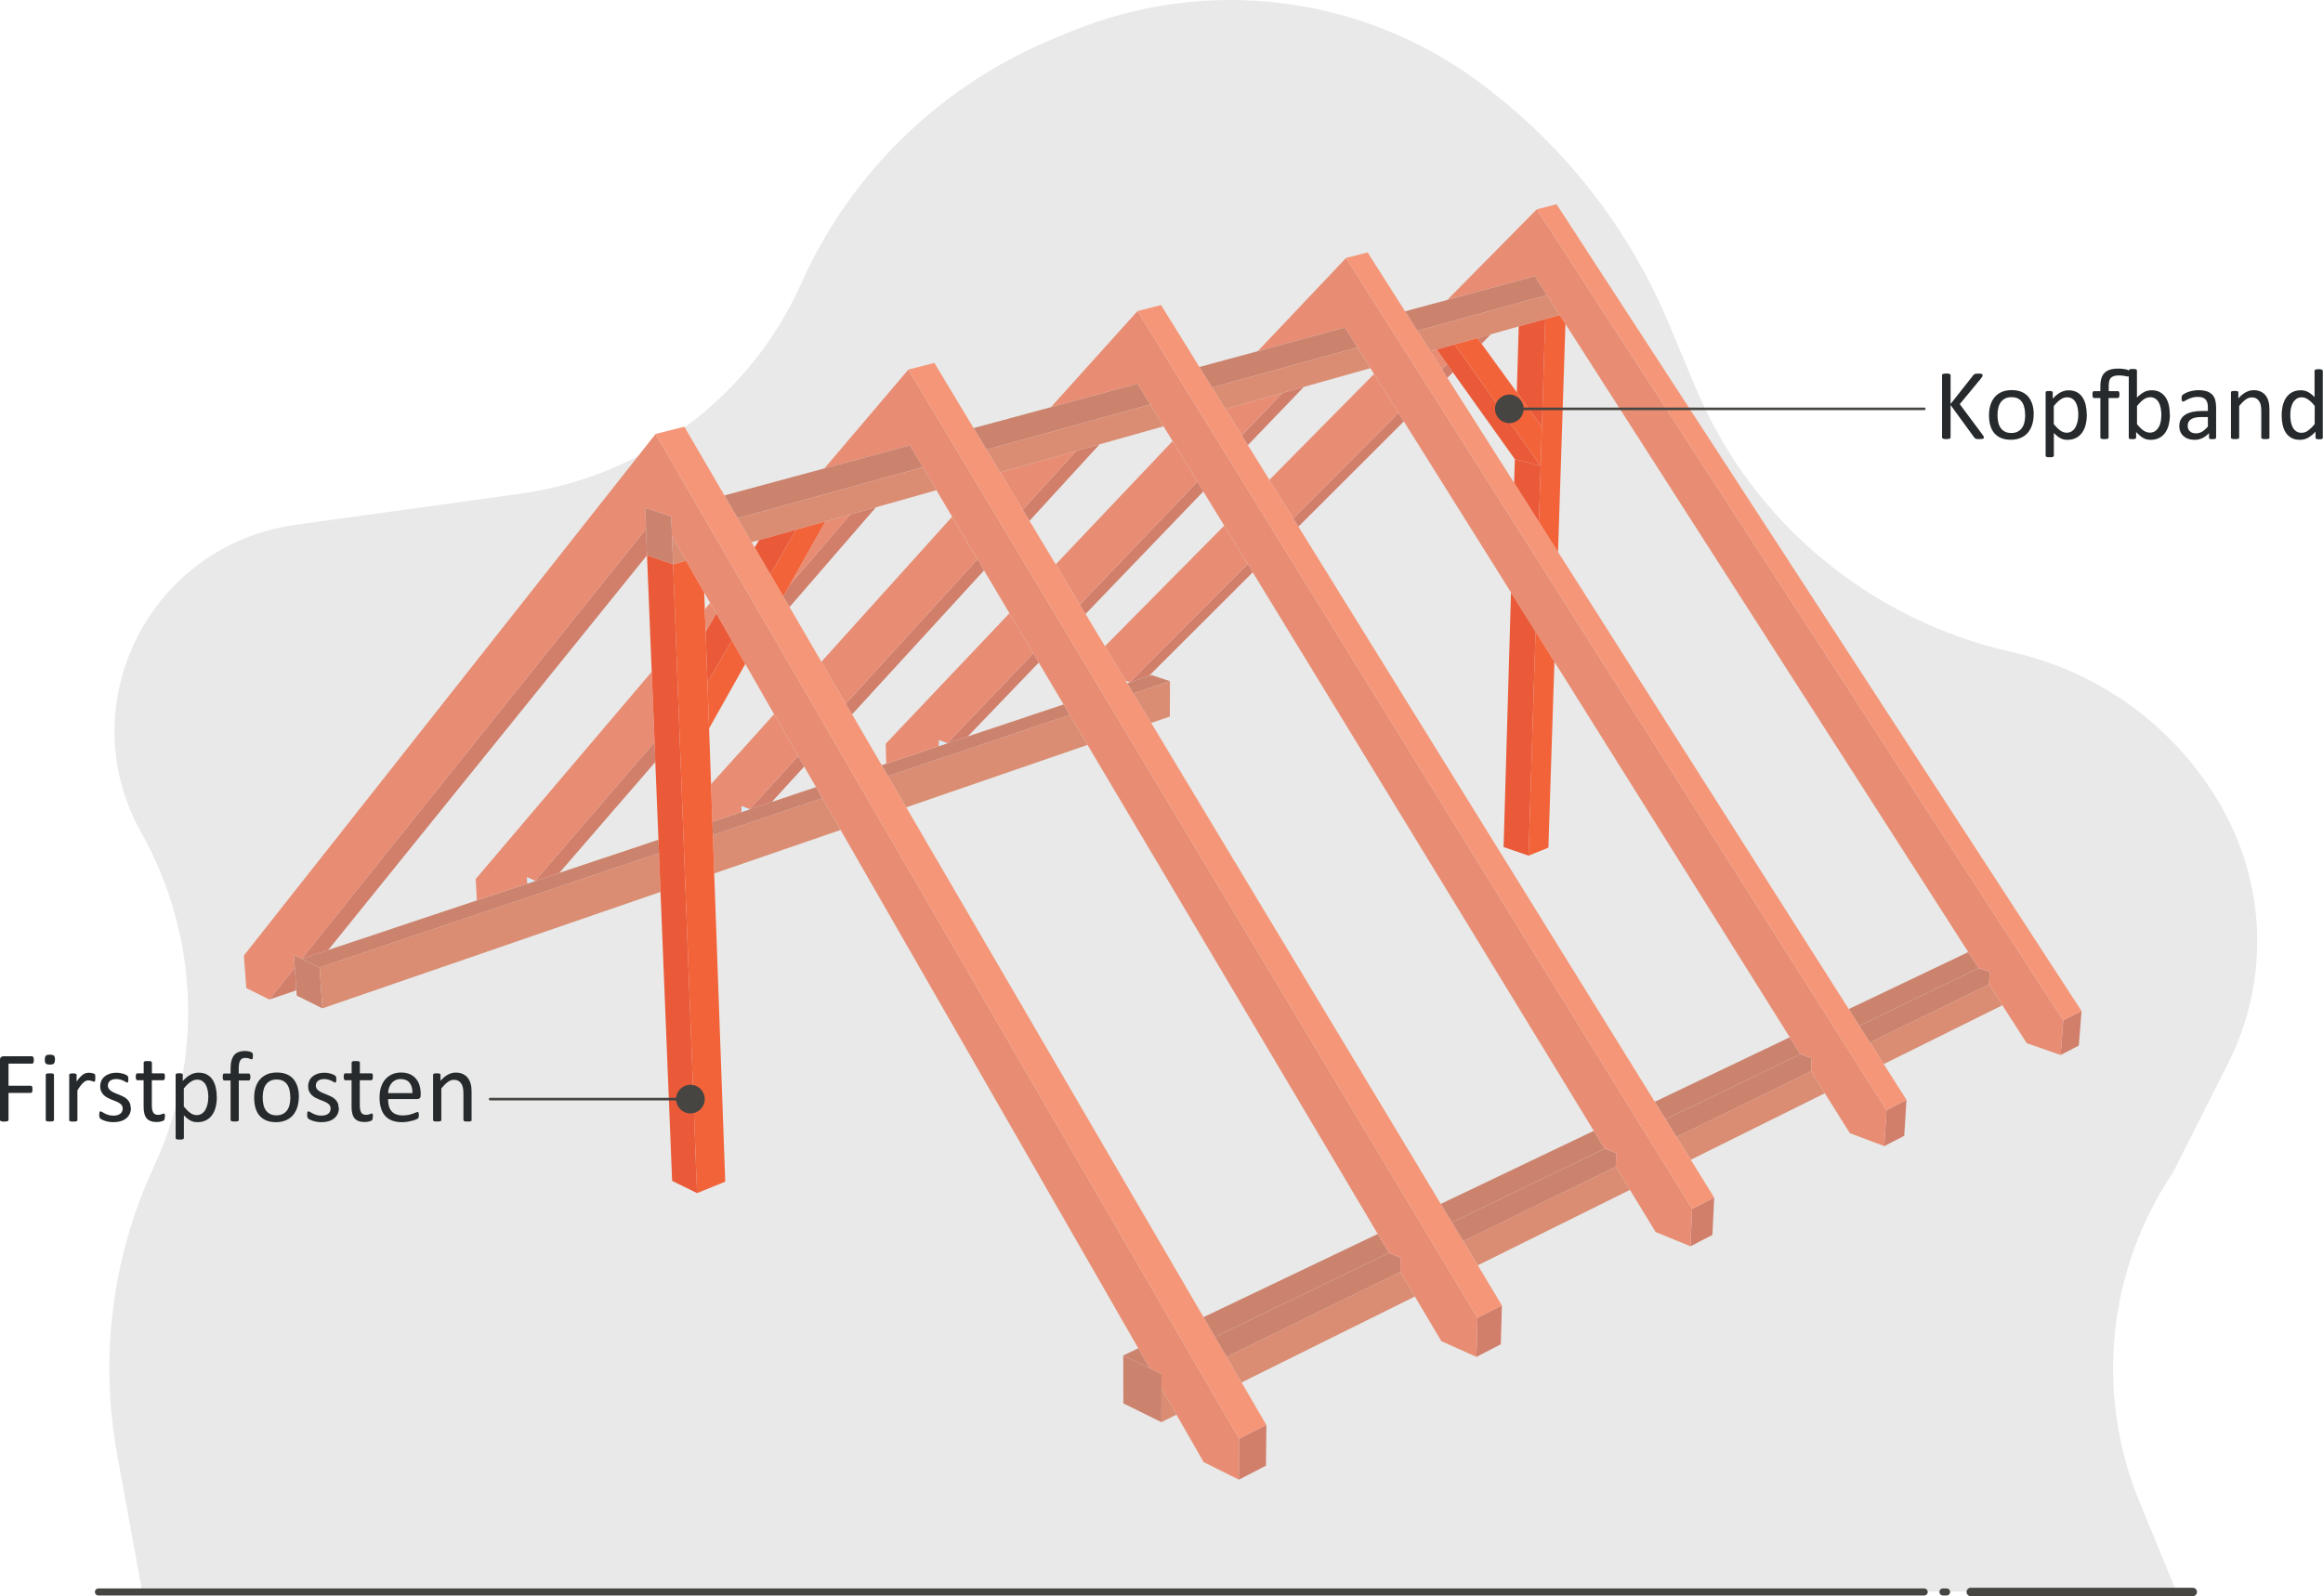 <?xml version="1.0" encoding="UTF-8"?><svg xmlns="http://www.w3.org/2000/svg" viewBox="0 0 316.24 217.34"><defs><style>.d{fill:#e88d74;}.e{fill:#da8d73;}.f{fill:#f69678;}.g{stroke-width:.35px;}.g,.h,.i{fill:none;stroke:#464542;stroke-linecap:round;stroke-linejoin:round;}.j{fill:#464542;}.k{fill:#f36339;}.l{fill:#262a2c;}.m{fill:#cc836e;}.h{stroke-width:.96px;}.n{fill:#d17e6b;}.o{fill:#d8eaf6;}.p{fill:#e8e9e8;}.q{fill:#ea5a39;}.i{stroke-width:1.15px;}</style></defs><g id="a"/><g id="b"/><g id="c"><g><path class="p" d="M19.36,216.77l-3.42-18.77c-2.42-13.26-.66-26.94,5.02-39.17h0c6.77-14.57,6.12-31.46-1.74-45.48h0c-9.78-17.42,1.14-39.15,21.06-41.9l30.49-4.22c16.86-2.33,31.32-13.1,38.25-28.51l.15-.34c6.79-15.08,19.18-26.98,34.58-33.25l2.29-.94c18.25-7.42,39.07-4.87,54.95,6.72h0c11.6,8.47,20.65,19.91,26.17,33.1l3.69,8.81c7.61,18.21,23.68,31.63,43.08,35.98h0c12.39,2.79,22.94,10.76,28.93,21.86h0c5.73,10.63,5.91,23.35,.46,34.13l-7.51,14.88h0c-8.92,13.27-10.63,30.07-4.55,44.84l5.03,12.22H19.36v.02Z"/><g><line class="h" x1="261.95" y1="216.77" x2="13.4" y2="216.77"/><line class="h" x1="265" y1="216.77" x2="264.5" y2="216.77"/><line class="i" x1="298.51" y1="216.77" x2="268.29" y2="216.77"/></g></g><g><polygon class="n" points="283.37 137.67 283 142.37 280.52 143.65 280.88 138.93 283.37 137.67"/><g><polygon class="d" points="33.2 130.11 89.25 59.09 168.7 195.92 168.66 201.48 163.86 199.09 160.16 192.63 158.12 189.08 158.12 187.09 156.53 186.32 154.96 183.59 114.43 113.01 111.95 108.69 111.09 107.18 109.48 104.38 108.66 102.95 105.38 97.25 101.46 90.41 99.63 87.22 97.51 83.53 96.68 82.09 95.87 80.68 93.38 76.35 91.48 73.04 91.38 70.34 87.83 69.15 87.94 72.05 41.09 130.56 40.01 130.04 40.13 131.76 36.66 136.1 33.53 134.54 33.2 130.11"/><polygon class="f" points="89.25 59.09 93.16 58.1 98.62 67.46 100.43 70.57 102.33 73.83 102.74 74.54 104.87 78.19 106.63 81.2 107.48 82.66 111.82 90.11 115.15 95.82 116 97.27 120.03 104.19 120.89 105.67 123.37 109.93 163.84 179.35 165.4 182.04 166.98 184.75 169.02 188.24 172.4 194.04 168.7 195.92 89.25 59.09"/><polygon class="n" points="40.34 134.74 40.22 134.89 36.66 136.1 40.13 131.76 40.34 134.74"/><polygon class="n" points="172.4 194.04 172.34 199.57 168.66 201.48 168.7 195.92 172.4 194.04"/><polygon class="m" points="156.53 186.32 158.12 187.09 158.12 189.08 158.11 193.65 152.93 191.09 152.91 184.57 156.53 186.32"/><polygon class="e" points="158.11 193.65 158.12 189.08 160.16 192.63 158.11 193.65"/><polygon class="m" points="156.53 186.32 152.91 184.57 154.96 183.59 156.53 186.32"/><polygon class="m" points="40.13 131.76 40.01 130.04 41.09 130.56 43.51 131.73 43.89 137.3 40.4 135.57 40.34 134.74 40.13 131.76"/><polygon class="e" points="43.89 137.3 43.51 131.73 89.71 116.17 89.92 121.45 43.89 137.3"/><polygon class="m" points="43.51 131.73 41.09 130.56 44.68 129.36 64.92 122.6 71.81 120.3 72.86 119.95 76.15 118.85 89.64 114.34 89.71 116.17 43.51 131.73"/><polygon class="n" points="41.09 130.56 87.94 72.05 88.08 75.61 44.68 129.36 41.09 130.56"/><polygon class="e" points="192.61 176.54 169.02 188.24 166.98 184.75 190.63 173.19 192.61 176.54"/><polygon class="e" points="221.89 162.02 201.18 172.29 199.2 169.01 219.96 158.86 221.89 162.02"/><polygon class="e" points="248.42 148.86 230.17 157.92 228.24 154.81 246.55 145.87 248.42 148.86"/><polygon class="e" points="272.59 136.88 256.44 144.89 254.57 141.95 270.77 134.03 272.59 136.88"/><polygon class="m" points="190.63 173.19 166.98 184.75 165.4 182.04 189.09 170.6 190.67 171.28 190.63 173.19"/><polygon class="m" points="189.09 170.6 165.4 182.04 163.84 179.35 187.56 168.02 189.09 170.6"/><polygon class="e" points="114.43 113.01 97.23 118.93 97.05 113.7 111.95 108.69 114.43 113.01"/><polygon class="m" points="111.95 108.69 97.05 113.7 96.98 111.89 100.96 110.56 102.05 110.2 105.08 109.19 111.09 107.18 111.95 108.69"/><polygon class="e" points="148.05 101.43 123.37 109.93 120.89 105.67 145.63 97.34 148.05 101.43"/><polygon class="m" points="145.63 97.34 120.89 105.67 120.03 104.19 120.64 103.99 127.84 101.58 128.95 101.21 131.75 100.28 144.79 95.92 145.63 97.34"/><polygon class="n" points="204.46 177.75 204.31 183.05 200.99 184.76 201.14 179.44 204.46 177.75"/><polygon class="d" points="201.14 179.44 200.99 184.76 196.22 182.62 192.61 176.54 190.63 173.19 190.67 171.28 189.09 170.6 187.56 168.02 148.05 101.43 145.63 97.34 144.79 95.92 141.41 90.22 140.66 88.97 137.42 83.5 133.96 77.67 133.07 76.16 129.62 70.36 127.48 66.75 125.63 63.62 123.86 60.64 112.23 63.78 123.66 50.32 201.14 179.44"/><polygon class="d" points="64.92 122.6 64.76 119.69 88.72 91.47 89.11 101.06 72.86 119.95 71.76 119.47 71.81 120.3 64.92 122.6"/><polygon class="n" points="72.86 119.95 89.11 101.06 89.21 103.76 76.15 118.85 72.86 119.95"/><polygon class="f" points="201.14 179.44 123.66 50.32 127.2 49.42 132.54 58.29 134.31 61.23 136.16 64.31 139.23 69.4 140.15 70.92 143.72 76.85 147.01 82.33 147.78 83.6 150.42 87.99 153.27 92.71 153.45 93.02 154.3 94.43 156.72 98.44 196.14 163.93 197.66 166.45 199.2 169.01 201.18 172.29 204.46 177.75 201.14 179.44"/><polygon class="o" points="71.81 120.3 71.76 119.47 72.86 119.95 71.81 120.3"/><polygon class="m" points="123.86 60.64 125.63 63.62 100.43 70.57 98.62 67.46 112.23 63.78 123.86 60.64"/><polygon class="m" points="219.96 158.86 199.2 169.01 197.66 166.45 218.46 156.41 220.03 157.03 219.96 158.86"/><polygon class="m" points="218.46 156.41 197.66 166.45 196.14 163.93 216.97 153.98 218.46 156.41"/><polygon class="m" points="156.77 91.92 159.27 92.75 154.3 94.43 153.45 93.02 153.82 92.9 156.42 92.03 156.77 91.92"/><polygon class="e" points="159.27 92.75 159.26 97.57 156.72 98.44 154.3 94.43 159.27 92.75"/><polygon class="n" points="233.36 163.07 233.12 168.15 230.13 169.7 230.36 164.6 233.36 163.07"/><polygon class="d" points="219.96 158.86 220.03 157.03 218.46 156.41 216.97 153.98 170.54 77.93 169.86 76.81 166.66 71.57 163.81 66.92 163.01 65.6 159.63 60.06 158.4 58.05 156.59 55.08 154.86 52.25 143.07 55.44 154.85 42.36 230.36 164.6 230.13 169.7 225.39 167.76 221.89 162.02 219.96 158.86"/><polygon class="f" points="233.36 163.07 230.36 164.6 154.85 42.36 158.06 41.54 163.28 49.97 165.01 52.76 166.82 55.68 169.06 59.29 169.88 60.61 172.81 65.34 176.06 70.59 176.76 71.71 225.27 150.02 226.75 152.4 228.24 154.81 230.17 157.92 233.36 163.07"/><polygon class="m" points="154.86 52.25 156.59 55.08 134.31 61.23 132.54 58.29 143.07 55.44 154.86 52.25"/><polygon class="n" points="109.48 104.38 105.08 109.19 102.05 110.2 108.66 102.95 109.48 104.38"/><polygon class="d" points="108.66 102.95 102.05 110.2 100.94 109.76 100.96 110.56 96.98 111.89 96.8 106.77 105.38 97.25 108.66 102.95"/><polygon class="o" points="100.96 110.56 100.94 109.76 102.05 110.2 100.96 110.56"/><polygon class="m" points="246.55 145.87 228.24 154.81 226.75 152.4 245.09 143.54 246.64 144.11 246.55 145.87"/><polygon class="m" points="245.09 143.54 226.75 152.4 225.27 150.02 243.65 141.24 245.09 143.54"/><polygon class="n" points="259.54 149.77 259.23 154.66 256.51 156.06 256.82 151.16 259.54 149.77"/><polygon class="d" points="171.22 47.82 183.25 35.12 256.82 151.16 256.51 156.06 251.83 154.3 248.42 148.86 246.55 145.87 246.64 144.11 245.09 143.54 243.65 141.24 211.61 90.11 209.04 86 205.7 80.67 191.11 57.38 190.38 56.23 187.06 50.92 186.56 50.13 184.79 47.31 183.1 44.6 171.22 47.82"/><polygon class="f" points="183.25 35.12 186.18 34.37 191.28 42.39 192.97 45.05 194.74 47.83 196.3 50.29 197.04 51.45 206.13 65.75 209.5 71.06 212.1 75.15 251.68 137.4 253.12 139.67 254.57 141.95 256.44 144.89 259.54 149.77 256.82 151.16 183.25 35.12"/><polygon class="m" points="183.1 44.6 184.79 47.31 165.01 52.76 163.28 49.97 171.22 47.82 183.1 44.6"/><polygon class="n" points="141.41 90.22 131.75 100.28 128.95 101.21 140.66 88.97 141.41 90.22"/><polygon class="d" points="140.66 88.97 128.95 101.21 127.83 100.8 127.84 101.58 120.64 103.99 120.58 101.27 137.42 83.5 140.66 88.97"/><polygon class="n" points="133.96 77.67 116 97.27 115.15 95.82 133.07 76.16 133.96 77.67"/><polygon class="d" points="133.07 76.16 115.15 95.82 111.82 90.11 129.62 70.36 133.07 76.16"/><polygon class="n" points="119.25 69.07 107.48 82.66 106.63 81.2 107.49 79.68 115.76 70.05 119.25 69.07"/><polygon class="d" points="115.76 70.05 107.49 79.68 112.36 71.01 115.76 70.05"/><polygon class="o" points="127.84 101.58 127.83 100.8 128.95 101.21 127.84 101.58"/><polygon class="o" points="153.82 92.9 153.45 93.02 153.27 92.71 153.82 92.9"/><polygon class="m" points="270.77 134.03 254.57 141.95 253.12 139.67 269.35 131.82 270.88 132.34 270.77 134.03"/><polygon class="m" points="269.35 131.82 253.12 139.67 251.68 137.4 267.95 129.64 269.35 131.82"/><polygon class="n" points="170.54 77.93 156.42 92.03 153.82 92.9 169.86 76.81 170.54 77.93"/><polygon class="n" points="191.11 57.38 176.76 71.71 176.06 70.59 190.38 56.23 191.11 57.38"/><polygon class="d" points="197.02 40.84 209.21 28.5 280.88 138.93 280.52 143.65 275.91 142.05 272.59 136.88 270.77 134.03 270.88 132.34 269.35 131.82 267.95 129.64 213.11 44.12 212.32 42.89 210.59 40.19 208.94 37.61 197.02 40.84"/><polygon class="f" points="209.21 28.5 211.9 27.81 283.37 137.67 280.88 138.93 209.21 28.5"/><polygon class="d" points="169.86 76.81 153.82 92.9 153.27 92.71 150.42 87.99 166.66 71.57 169.86 76.81"/><polygon class="n" points="163.81 66.92 147.78 83.6 147.01 82.33 163.01 65.6 163.81 66.92"/><polygon class="d" points="163.01 65.6 147.01 82.33 143.72 76.85 159.63 60.06 163.01 65.6"/><polygon class="n" points="149.69 60.5 140.15 70.92 139.23 69.4 146.52 61.4 149.69 60.5"/><polygon class="d" points="146.52 61.4 139.23 69.4 136.16 64.31 146.52 61.4"/><polygon class="d" points="190.38 56.23 176.06 70.59 172.81 65.34 187.06 50.92 190.38 56.23"/><polygon class="n" points="177.5 52.68 169.88 60.61 169.06 59.29 174.59 53.5 177.5 52.68"/><polygon class="d" points="174.59 53.5 169.06 59.29 166.82 55.68 174.59 53.5"/><polygon class="m" points="208.94 37.61 210.59 40.19 192.97 45.05 191.28 42.39 197.02 40.84 208.94 37.61"/><polygon class="m" points="87.83 69.15 91.38 70.34 91.48 73.04 91.63 76.84 88.08 75.61 87.94 72.05 87.83 69.15"/><polygon class="k" points="211.61 90.11 210.79 115.42 208.09 116.51 209.04 86 211.61 90.11"/><polygon class="k" points="213.11 44.12 212.1 75.15 209.5 71.06 209.74 63.46 209.9 58.13 210.36 43.44 212.32 42.89 213.11 44.12"/><polygon class="e" points="100.43 70.57 125.63 63.62 127.48 66.75 119.25 69.07 115.76 70.05 112.36 71.01 108.39 72.12 103.32 73.55 102.33 73.83 100.43 70.57"/><polygon class="e" points="134.31 61.23 156.59 55.08 158.4 58.05 149.69 60.5 146.52 61.4 136.16 64.31 134.31 61.23"/><polygon class="e" points="165.01 52.76 184.79 47.31 186.56 50.13 177.5 52.68 174.59 53.5 166.82 55.68 165.01 52.76"/><polygon class="e" points="192.97 45.05 210.59 40.19 212.32 42.89 210.36 43.44 206.75 44.45 202.98 45.51 201.13 46.03 198.04 46.9 195.59 47.59 194.74 47.83 192.97 45.05"/><polygon class="k" points="98.73 160.9 94.89 162.46 91.63 76.84 93.38 76.35 95.87 80.68 95.95 82.96 96.06 86.02 96.31 92.94 96.53 99.18 96.8 106.77 96.98 111.89 97.05 113.7 97.23 118.93 98.73 160.9"/><polygon class="q" points="91.63 76.84 94.89 162.46 91.5 160.79 89.92 121.45 89.71 116.17 89.64 114.34 89.21 103.76 89.11 101.06 88.72 91.47 88.08 75.61 91.63 76.84"/><polygon class="q" points="208.09 116.51 204.69 115.34 205.7 80.67 209.04 86 208.09 116.51"/><polygon class="q" points="210.36 43.44 209.9 58.13 206.49 53.42 206.75 44.45 210.36 43.44"/><polygon class="n" points="202.98 45.51 201.69 46.81 201.13 46.03 202.98 45.51"/><polygon class="e" points="91.63 76.84 91.48 73.04 93.38 76.35 91.63 76.84"/><polygon class="k" points="108.39 72.12 112.36 71.01 107.49 79.68 106.63 81.2 104.87 78.19 108.39 72.12"/><polygon class="k" points="96.53 99.18 96.31 92.94 99.63 87.22 101.46 90.41 96.53 99.18"/><polygon class="q" points="108.39 72.12 104.87 78.19 102.74 74.54 103.32 73.55 108.39 72.12"/><polygon class="q" points="99.63 87.22 96.31 92.94 96.06 86.02 97.51 83.53 99.63 87.22"/><polygon class="d" points="97.51 83.53 96.06 86.02 95.95 82.96 96.68 82.09 97.51 83.53"/><polygon class="q" points="209.74 63.46 209.5 71.06 206.13 65.75 206.22 62.52 209.74 63.46"/><polygon class="n" points="197.79 50.7 197.04 51.45 196.3 50.29 197 49.59 197.79 50.7"/><polygon class="d" points="197 49.59 196.3 50.29 194.74 47.83 195.59 47.59 197 49.59"/><polygon class="q" points="209.74 63.46 206.22 62.52 197.79 50.7 197 49.59 195.59 47.59 198.04 46.9 209.74 63.46"/><polygon class="k" points="209.74 63.46 198.04 46.9 201.13 46.03 201.69 46.81 206.49 53.42 209.9 58.13 209.74 63.46"/></g></g><g><circle class="j" cx="205.47" cy="55.67" r="1.95"/><polyline class="g" points="205.71 55.67 214 55.67 261.96 55.67"/></g><g><path class="j" d="M93.99,151.61c-1.08,0-1.95-.87-1.95-1.95,0-1.08,.87-1.95,1.95-1.95,1.08,0,1.95,.87,1.95,1.95,0,1.08-.87,1.95-1.95,1.95Z"/><polyline class="g" points="93.75 149.66 85.46 149.66 66.72 149.66"/></g><path class="l" d="M270.08,59.56s0,.07-.02,.1c-.02,.03-.05,.05-.09,.07s-.11,.03-.18,.04c-.08,.01-.18,.02-.3,.02-.16,0-.29,0-.39-.02-.1-.01-.17-.04-.22-.08s-.09-.08-.12-.12l-3.22-4.42v4.42s0,.06-.03,.09c-.02,.03-.05,.05-.09,.07-.04,.02-.11,.03-.18,.04-.07,.01-.17,.02-.28,.02s-.2,0-.28-.02c-.08-.01-.14-.02-.18-.04-.04-.02-.08-.04-.09-.07-.02-.03-.03-.06-.03-.09v-8.49s0-.07,.03-.1c.02-.03,.05-.05,.09-.06,.05-.02,.11-.03,.18-.04,.08-.01,.17-.02,.28-.02s.21,0,.28,.02,.13,.02,.18,.04,.08,.04,.09,.06c.02,.03,.03,.06,.03,.1v3.93l3.1-3.93s.06-.08,.09-.1,.08-.05,.13-.06,.12-.03,.19-.04,.17-.01,.29-.01,.21,0,.28,.02,.13,.03,.17,.04,.07,.04,.09,.07,.02,.06,.02,.09c0,.06-.01,.12-.04,.18s-.08,.14-.17,.25l-2.9,3.51,3.13,4.2c.08,.12,.12,.2,.14,.24,.02,.04,.02,.08,.02,.11Zm6.77-3.12c0,.5-.07,.96-.2,1.38-.13,.42-.33,.79-.58,1.09s-.58,.54-.97,.71c-.39,.17-.84,.26-1.36,.26s-.94-.08-1.31-.23c-.37-.15-.68-.37-.93-.66s-.43-.64-.55-1.05c-.12-.41-.18-.88-.18-1.39s.06-.96,.19-1.38,.32-.79,.58-1.09c.26-.31,.58-.54,.97-.71s.84-.25,1.36-.25,.94,.08,1.31,.23c.37,.15,.68,.37,.93,.66s.43,.64,.56,1.05,.19,.87,.19,1.39Zm-1.16,.08c0-.33-.03-.65-.09-.94-.06-.3-.16-.56-.3-.78s-.33-.4-.57-.53-.54-.19-.9-.19c-.33,0-.62,.06-.86,.18-.24,.12-.44,.29-.59,.5-.16,.22-.27,.47-.34,.77-.08,.3-.11,.62-.11,.97s.03,.65,.09,.95,.16,.55,.31,.78c.14,.22,.34,.4,.58,.53,.24,.13,.54,.2,.9,.2,.33,0,.61-.06,.85-.18s.44-.29,.59-.5c.16-.21,.27-.47,.34-.77,.07-.3,.11-.62,.11-.98Zm8.4-.1c0,.54-.06,1.02-.17,1.45-.11,.43-.28,.79-.51,1.09-.22,.3-.5,.53-.83,.69-.33,.16-.71,.24-1.13,.24-.18,0-.35-.02-.5-.05s-.3-.09-.45-.17-.29-.18-.44-.29c-.14-.12-.3-.26-.46-.42v3.08s0,.07-.03,.1c-.02,.03-.05,.05-.09,.07-.04,.02-.1,.03-.17,.04s-.16,.01-.28,.01-.2,0-.27-.01-.13-.02-.17-.04-.07-.04-.09-.07-.02-.06-.02-.1v-8.59s0-.07,.02-.1,.04-.05,.08-.06,.09-.03,.16-.04c.06,0,.14-.01,.23-.01s.17,0,.23,.01,.11,.02,.15,.04c.04,.02,.07,.04,.08,.06,.02,.02,.02,.06,.02,.1v.83c.18-.19,.36-.36,.53-.5,.17-.14,.34-.26,.52-.35s.35-.16,.54-.21c.18-.05,.38-.07,.58-.07,.44,0,.82,.09,1.13,.26s.57,.41,.76,.71c.2,.3,.34,.65,.43,1.05,.09,.4,.14,.82,.14,1.27Zm-1.16,.13c0-.31-.02-.62-.07-.91-.05-.29-.13-.55-.25-.78-.12-.23-.27-.41-.47-.55-.2-.14-.44-.21-.73-.21-.15,0-.29,.02-.43,.06s-.28,.11-.43,.21-.3,.22-.46,.37-.33,.34-.5,.56v2.45c.31,.38,.6,.67,.88,.87,.28,.2,.57,.3,.87,.3,.28,0,.52-.07,.72-.21s.37-.32,.49-.55,.22-.48,.28-.77c.06-.28,.09-.57,.09-.85Zm12.47-.12c0,.53-.06,1.01-.17,1.44-.11,.43-.28,.79-.5,1.09-.22,.3-.5,.53-.82,.69-.33,.16-.7,.24-1.12,.24-.19,0-.37-.02-.54-.06-.17-.04-.33-.1-.48-.19-.16-.09-.32-.2-.47-.33s-.32-.29-.5-.48v.75s0,.07-.03,.1c-.02,.03-.05,.05-.09,.07-.04,.02-.09,.03-.16,.04-.06,0-.14,.01-.23,.01s-.17,0-.24-.01c-.06,0-.11-.02-.15-.04-.04-.02-.07-.04-.08-.07-.02-.03-.02-.06-.02-.1v-8.35s-.04,.02-.06,.03c-.02,0-.04,.01-.07,.01-.04,0-.12-.01-.23-.04-.12-.02-.23-.05-.33-.06s-.22-.03-.33-.04c-.11,0-.22-.01-.32-.01-.28,0-.51,.03-.69,.09s-.32,.14-.43,.26c-.1,.12-.17,.27-.21,.46s-.06,.41-.06,.66v.67h1.25s.07,0,.09,.02,.05,.04,.07,.08,.03,.09,.04,.15c0,.06,.01,.13,.01,.22,0,.16-.02,.28-.06,.36-.04,.07-.09,.11-.17,.11h-1.25v5.39s0,.07-.03,.09c-.02,.02-.05,.05-.09,.06s-.1,.03-.17,.04-.16,.01-.27,.01-.2,0-.27-.01-.13-.02-.17-.04-.07-.04-.09-.06c-.02-.03-.03-.06-.03-.09v-5.39h-.86c-.07,0-.13-.04-.16-.11s-.05-.19-.05-.36c0-.09,0-.16,.01-.22s.02-.11,.04-.15c.02-.04,.04-.07,.07-.08s.06-.02,.09-.02h.86v-.66c0-.42,.05-.79,.14-1.09s.24-.55,.44-.75,.45-.34,.75-.43,.66-.14,1.08-.14c.12,0,.24,0,.37,.01,.13,0,.25,.02,.36,.04,.12,.02,.22,.03,.31,.05s.17,.03,.22,.05,.09,.04,.12,.06,.05,.05,.07,.09c0-.05,.01-.08,.03-.11,.02-.03,.04-.05,.08-.08,.04-.02,.09-.04,.17-.05s.17-.01,.28-.01c.11,0,.2,0,.27,.01,.07,0,.13,.02,.17,.04s.07,.04,.09,.07c.02,.03,.03,.06,.03,.1v3.68c.18-.19,.36-.34,.53-.47s.33-.23,.49-.31c.16-.08,.33-.14,.49-.17s.33-.05,.51-.05c.44,0,.82,.09,1.13,.27,.31,.18,.57,.42,.76,.71s.34,.65,.43,1.05c.09,.4,.13,.83,.13,1.27Zm-1.16,.13c0-.31-.03-.62-.08-.92s-.13-.56-.25-.79-.27-.41-.47-.55c-.19-.14-.44-.21-.72-.21-.14,0-.29,.02-.42,.06-.14,.04-.28,.11-.43,.21s-.3,.22-.45,.37c-.16,.15-.32,.34-.5,.57v2.45c.3,.38,.59,.67,.87,.86,.28,.2,.57,.3,.88,.3,.28,0,.52-.07,.72-.21,.2-.14,.36-.32,.49-.54,.13-.22,.22-.48,.27-.76,.06-.28,.08-.56,.08-.85Zm7.44,3.04c0,.05-.02,.1-.05,.12s-.09,.05-.15,.06c-.06,.01-.16,.02-.28,.02s-.21,0-.28-.02c-.07-.01-.12-.03-.15-.06-.03-.03-.05-.07-.05-.12v-.62c-.27,.29-.56,.51-.89,.67s-.67,.24-1.04,.24c-.32,0-.61-.04-.87-.13-.26-.08-.48-.21-.66-.37s-.33-.36-.43-.59-.15-.5-.15-.79c0-.35,.07-.65,.21-.9s.34-.47,.6-.64,.58-.29,.96-.38c.38-.08,.8-.13,1.28-.13h.84v-.48c0-.24-.02-.45-.07-.63s-.13-.33-.24-.45-.25-.21-.43-.27-.39-.09-.65-.09c-.28,0-.52,.03-.74,.1s-.41,.14-.58,.22c-.16,.08-.3,.15-.41,.22s-.19,.1-.25,.1c-.04,0-.07,0-.09-.03s-.05-.05-.07-.08-.04-.08-.04-.14-.01-.12-.01-.19c0-.11,0-.2,.02-.27,.02-.07,.05-.13,.11-.19,.06-.06,.17-.13,.32-.21,.15-.08,.32-.15,.51-.22s.41-.12,.64-.16c.23-.04,.46-.06,.7-.06,.44,0,.81,.05,1.12,.15s.55,.25,.74,.44,.33,.43,.41,.72,.13,.62,.13,1v4.15Zm-1.11-2.81h-.95c-.31,0-.57,.03-.8,.08-.23,.05-.41,.13-.56,.23-.15,.1-.26,.22-.33,.37-.07,.14-.11,.31-.11,.5,0,.32,.1,.57,.3,.76,.2,.19,.48,.28,.84,.28,.29,0,.57-.08,.82-.23,.25-.15,.51-.38,.79-.69v-1.31Zm8.4,2.8s0,.07-.03,.09c-.02,.02-.05,.05-.09,.06s-.1,.03-.17,.04-.16,.01-.27,.01-.21,0-.28-.01c-.07,0-.13-.02-.17-.04-.04-.02-.07-.04-.09-.06-.02-.03-.03-.06-.03-.09v-3.6c0-.35-.03-.63-.08-.85-.05-.21-.13-.4-.24-.55s-.24-.27-.4-.36c-.17-.08-.36-.12-.57-.12-.28,0-.56,.1-.84,.3s-.57,.49-.88,.88v4.3s0,.07-.03,.09c-.02,.02-.05,.05-.09,.06-.04,.02-.1,.03-.17,.04s-.16,.01-.28,.01-.2,0-.27-.01-.13-.02-.17-.04-.07-.04-.09-.06c-.02-.03-.02-.06-.02-.09v-6.15s0-.07,.02-.09,.04-.05,.08-.07,.09-.03,.16-.04c.06,0,.15-.01,.25-.01,.1,0,.18,0,.25,.01s.12,.02,.15,.04c.04,.02,.06,.04,.08,.07s.02,.06,.02,.09v.81c.34-.39,.68-.67,1.03-.85s.68-.27,1.03-.27c.41,0,.75,.07,1.02,.21,.28,.14,.5,.32,.67,.56,.17,.23,.29,.5,.37,.82,.08,.31,.11,.69,.11,1.12v3.75Zm7.25,0s0,.07-.02,.1-.04,.05-.08,.07c-.04,.02-.09,.03-.15,.04-.06,0-.14,.01-.23,.01s-.17,0-.24-.01c-.06,0-.12-.02-.16-.04-.04-.02-.07-.04-.09-.07-.02-.03-.03-.06-.03-.1v-.81c-.32,.35-.65,.62-1,.82-.35,.2-.72,.29-1.13,.29-.45,0-.83-.09-1.14-.26-.32-.18-.57-.41-.77-.71-.2-.3-.34-.65-.43-1.05-.09-.4-.14-.83-.14-1.28,0-.53,.06-1.01,.17-1.43,.11-.43,.28-.79,.5-1.09s.5-.53,.82-.69,.71-.24,1.13-.24c.36,0,.68,.08,.98,.24,.29,.16,.59,.39,.88,.69v-3.58s0-.06,.02-.09,.05-.05,.09-.07c.04-.02,.1-.03,.17-.04,.07-.01,.16-.02,.27-.02s.21,0,.28,.02,.13,.02,.17,.04c.04,.02,.07,.04,.09,.07s.03,.06,.03,.09v9.11Zm-1.12-4.33c-.3-.38-.59-.67-.88-.86-.28-.2-.58-.3-.88-.3-.28,0-.53,.07-.72,.21s-.36,.32-.48,.54-.21,.48-.27,.76c-.06,.28-.08,.57-.08,.86,0,.31,.02,.61,.07,.91,.05,.3,.13,.56,.25,.79,.12,.23,.27,.41,.47,.55,.19,.14,.44,.21,.73,.21,.15,0,.29-.02,.43-.06s.28-.11,.42-.21,.29-.22,.45-.37c.16-.15,.33-.34,.5-.56v-2.46Z"/><path class="l" d="M4.6,144.34c0,.09,0,.16-.01,.23,0,.06-.02,.12-.05,.15-.02,.04-.05,.07-.08,.08-.03,.02-.06,.03-.09,.03H1.16v3.01h3.03s.06,0,.09,.02c.03,.02,.06,.04,.08,.08,.02,.04,.04,.09,.05,.15s.01,.14,.01,.24c0,.09,0,.16-.01,.22,0,.06-.02,.11-.05,.15-.02,.04-.05,.07-.08,.09-.03,.02-.06,.03-.09,.03H1.16v3.68s0,.06-.03,.09c-.02,.03-.05,.05-.09,.07-.04,.02-.1,.03-.18,.04-.07,.01-.17,.02-.28,.02-.11,0-.2,0-.28-.02-.08-.01-.14-.02-.18-.04-.04-.02-.08-.04-.09-.07-.02-.03-.03-.06-.03-.09v-8.19c0-.18,.05-.3,.14-.37,.09-.07,.19-.11,.29-.11h3.94s.06,0,.09,.03c.03,.02,.06,.05,.08,.09s.04,.09,.05,.16c0,.07,.01,.14,.01,.23Zm2.88-.06c0,.26-.05,.44-.15,.54-.1,.1-.28,.14-.55,.14s-.44-.05-.54-.14c-.1-.09-.14-.27-.14-.53s.05-.44,.15-.54c.1-.1,.28-.14,.55-.14s.44,.05,.54,.14c.1,.09,.15,.27,.15,.53Zm-.13,8.23s0,.07-.03,.09c-.02,.02-.05,.05-.09,.06-.04,.02-.1,.03-.17,.04s-.16,.01-.28,.01-.2,0-.27-.01-.13-.02-.17-.04-.07-.04-.09-.06c-.02-.03-.02-.06-.02-.09v-6.15s0-.06,.02-.09,.04-.05,.09-.07c.04-.02,.1-.03,.17-.04,.07,0,.16-.01,.27-.01s.21,0,.28,.01c.07,0,.13,.02,.17,.04,.04,.02,.07,.04,.09,.07,.02,.03,.03,.06,.03,.09v6.15Zm5.62-5.75c0,.1,0,.18,0,.25,0,.07-.01,.12-.03,.16-.01,.04-.03,.07-.05,.09s-.05,.03-.08,.03-.08,0-.13-.03-.11-.04-.18-.06-.14-.04-.22-.06c-.08-.02-.17-.03-.26-.03-.11,0-.22,.02-.33,.07-.11,.05-.22,.12-.34,.23-.12,.11-.24,.24-.38,.42-.13,.17-.28,.39-.43,.64v4.05s0,.07-.03,.09c-.02,.02-.05,.05-.09,.06-.04,.02-.1,.03-.17,.04s-.16,.01-.28,.01-.2,0-.27-.01-.13-.02-.17-.04-.07-.04-.09-.06c-.02-.03-.02-.06-.02-.09v-6.15s0-.07,.02-.09c.01-.03,.04-.05,.08-.07s.09-.03,.16-.04c.06,0,.15-.01,.25-.01,.1,0,.18,0,.25,.01s.12,.02,.15,.04c.04,.02,.06,.04,.08,.07,.02,.02,.02,.06,.02,.09v.9c.17-.25,.32-.45,.47-.6,.15-.15,.29-.28,.42-.37s.26-.15,.39-.18c.13-.03,.26-.05,.39-.05,.06,0,.12,0,.2,.01,.08,0,.15,.02,.23,.04,.08,.02,.16,.04,.22,.06,.06,.02,.11,.05,.14,.07,.03,.02,.04,.04,.05,.07s.02,.05,.02,.08c0,.03,.01,.08,.01,.14s0,.14,0,.25Zm4.86,4.07c0,.31-.06,.59-.17,.84s-.28,.45-.49,.62-.46,.3-.76,.38c-.29,.09-.62,.13-.97,.13-.22,0-.42-.02-.62-.05-.2-.03-.37-.08-.53-.13-.16-.05-.29-.11-.4-.16-.11-.06-.19-.11-.24-.15-.05-.05-.09-.11-.11-.19s-.03-.19-.03-.33c0-.09,0-.16,.01-.22s.02-.11,.03-.14,.03-.06,.06-.08c.02-.02,.05-.02,.08-.02,.05,0,.12,.03,.22,.09,.1,.06,.22,.13,.36,.2,.14,.07,.31,.14,.5,.2,.19,.06,.42,.09,.67,.09,.19,0,.36-.02,.51-.06s.29-.1,.4-.18c.11-.08,.2-.18,.26-.3s.09-.27,.09-.44-.04-.32-.13-.44-.2-.22-.35-.31c-.14-.09-.31-.17-.49-.24-.18-.07-.37-.14-.56-.22s-.38-.17-.56-.26c-.18-.1-.35-.22-.49-.36-.14-.14-.26-.31-.35-.51s-.13-.43-.13-.7c0-.24,.05-.47,.14-.69,.09-.22,.23-.42,.42-.58,.18-.17,.42-.3,.69-.4,.28-.1,.6-.15,.97-.15,.16,0,.33,.01,.49,.04s.31,.06,.44,.1,.24,.09,.33,.13c.09,.05,.16,.09,.21,.13,.05,.04,.08,.07,.09,.1s.03,.06,.03,.09,.01,.08,.02,.13c0,.05,0,.11,0,.18,0,.08,0,.14,0,.2,0,.06-.02,.1-.03,.14-.02,.04-.04,.06-.06,.08-.02,.02-.05,.02-.07,.02-.04,0-.1-.02-.18-.08-.08-.05-.18-.1-.3-.16-.12-.06-.26-.11-.43-.16-.17-.05-.35-.08-.57-.08-.19,0-.36,.02-.5,.07-.14,.04-.26,.1-.36,.18-.09,.08-.16,.17-.21,.28-.05,.11-.07,.23-.07,.36,0,.18,.05,.33,.14,.45,.09,.12,.21,.23,.35,.32s.31,.17,.49,.25,.37,.15,.57,.23c.19,.08,.38,.16,.57,.26,.19,.1,.35,.21,.5,.35s.26,.3,.35,.49,.13,.42,.13,.68Zm4.61,1.22c0,.13,0,.24-.03,.31-.02,.08-.04,.13-.08,.17s-.09,.07-.16,.1c-.07,.03-.16,.06-.25,.08-.09,.02-.19,.04-.29,.05s-.21,.02-.31,.02c-.32,0-.59-.04-.81-.13-.23-.08-.41-.21-.55-.38-.14-.17-.25-.39-.31-.65-.07-.26-.1-.57-.1-.93v-3.6h-.85c-.07,0-.12-.04-.16-.11-.04-.07-.06-.19-.06-.36,0-.09,0-.16,.02-.22,.01-.06,.03-.11,.04-.15,.02-.04,.04-.07,.07-.08,.03-.02,.06-.02,.1-.02h.85v-1.46s0-.06,.02-.09c.02-.03,.04-.05,.09-.07,.04-.02,.1-.04,.17-.04,.07,0,.16-.01,.27-.01,.11,0,.21,0,.28,.01,.07,0,.13,.02,.17,.04,.04,.02,.07,.04,.09,.07,.02,.03,.03,.06,.03,.09v1.46h1.56s.07,0,.09,.02c.03,.02,.05,.04,.07,.08,.02,.04,.04,.09,.04,.15,0,.06,.01,.13,.01,.22,0,.16-.02,.28-.06,.36-.04,.07-.09,.11-.16,.11h-1.56v3.43c0,.42,.06,.74,.19,.96,.12,.22,.35,.32,.67,.32,.1,0,.2,0,.28-.03,.08-.02,.15-.04,.22-.06,.06-.02,.12-.04,.16-.06,.04-.02,.08-.03,.12-.03,.02,0,.04,0,.06,.02,.02,.01,.04,.03,.05,.06,.01,.03,.02,.08,.03,.13s.01,.12,.01,.21Zm7.08-2.72c0,.54-.06,1.02-.17,1.45-.11,.43-.28,.79-.51,1.09-.22,.3-.5,.53-.83,.69-.33,.16-.71,.24-1.13,.24-.18,0-.35-.02-.5-.05s-.3-.09-.45-.17-.29-.18-.44-.29c-.14-.12-.3-.26-.46-.42v3.08s0,.07-.03,.1c-.02,.03-.05,.05-.09,.07-.04,.02-.1,.03-.17,.04s-.16,.01-.28,.01-.2,0-.27-.01-.13-.02-.17-.04-.07-.04-.09-.07-.02-.06-.02-.1v-8.59s0-.07,.02-.1c.01-.03,.04-.05,.08-.07,.04-.02,.09-.03,.16-.04,.06,0,.14-.01,.23-.01s.17,0,.23,.01,.11,.02,.15,.04c.04,.02,.07,.04,.08,.07,.02,.02,.02,.06,.02,.1v.83c.18-.19,.36-.36,.53-.5,.17-.14,.34-.26,.52-.35,.17-.09,.35-.16,.54-.21,.18-.05,.38-.07,.58-.07,.44,0,.82,.09,1.13,.26,.31,.17,.57,.41,.76,.71,.2,.3,.34,.65,.43,1.05,.09,.4,.14,.82,.14,1.27Zm-1.16,.13c0-.31-.02-.62-.07-.91-.05-.29-.13-.55-.25-.78-.12-.23-.27-.41-.47-.55-.2-.14-.44-.21-.73-.21-.15,0-.29,.02-.43,.07-.14,.04-.28,.11-.43,.21-.15,.09-.3,.22-.46,.37-.16,.15-.33,.34-.5,.56v2.45c.31,.38,.6,.67,.88,.87,.28,.2,.57,.3,.87,.3,.28,0,.52-.07,.72-.21s.37-.32,.49-.55,.22-.48,.28-.77c.06-.28,.09-.57,.09-.85Zm6.06-5.64c0,.09,0,.16-.01,.21,0,.05-.02,.09-.03,.13-.01,.03-.03,.05-.04,.07-.02,.01-.04,.02-.07,.02-.03,0-.07,0-.12-.03-.05-.02-.1-.04-.17-.07-.07-.03-.15-.05-.24-.07-.09-.02-.2-.03-.32-.03-.17,0-.31,.03-.43,.08s-.21,.14-.28,.26-.12,.27-.16,.45c-.03,.18-.05,.41-.05,.67v.67h1.36s.07,0,.09,.02c.03,.02,.05,.04,.07,.08,.02,.04,.04,.09,.05,.15,.01,.06,.02,.13,.02,.22,0,.16-.02,.28-.06,.36-.04,.07-.09,.11-.16,.11h-1.36v5.39s0,.07-.03,.09c-.02,.02-.05,.05-.09,.06s-.1,.03-.17,.04-.16,.01-.27,.01-.2,0-.27-.01-.13-.02-.17-.04-.07-.04-.09-.06c-.02-.03-.03-.06-.03-.09v-5.39h-.86c-.07,0-.13-.04-.16-.11-.04-.07-.05-.19-.05-.36,0-.09,0-.16,.01-.22,0-.06,.02-.11,.04-.15,.02-.04,.04-.07,.07-.08,.03-.02,.06-.02,.09-.02h.86v-.64c0-.43,.04-.8,.12-1.1s.2-.56,.36-.76c.16-.2,.37-.34,.61-.43,.25-.09,.54-.14,.87-.14,.16,0,.31,.01,.46,.04,.15,.03,.26,.06,.35,.1s.13,.06,.16,.09,.05,.06,.07,.11c.02,.04,.03,.1,.04,.16,0,.06,0,.14,0,.22Zm6.26,5.54c0,.5-.07,.96-.2,1.38-.13,.42-.33,.79-.58,1.09s-.58,.54-.97,.71c-.39,.17-.84,.26-1.36,.26s-.94-.08-1.31-.23c-.37-.15-.68-.37-.93-.66s-.43-.64-.55-1.05c-.12-.41-.18-.88-.18-1.39s.06-.96,.19-1.38c.13-.42,.32-.79,.58-1.09,.26-.3,.58-.54,.97-.71,.39-.17,.84-.25,1.36-.25s.94,.08,1.31,.23c.37,.15,.68,.37,.93,.66s.43,.64,.56,1.05,.19,.87,.19,1.39Zm-1.16,.08c0-.33-.03-.65-.09-.94s-.16-.56-.3-.78c-.14-.22-.33-.4-.57-.53s-.54-.2-.9-.2c-.33,0-.62,.06-.86,.18-.24,.12-.44,.29-.59,.5-.16,.22-.27,.47-.34,.77s-.11,.62-.11,.97,.03,.65,.09,.95,.16,.55,.31,.78c.14,.22,.34,.4,.58,.53,.24,.13,.54,.2,.9,.2,.33,0,.61-.06,.85-.18s.44-.29,.59-.5c.16-.21,.27-.47,.34-.77,.07-.3,.11-.62,.11-.98Zm6.62,1.39c0,.31-.06,.59-.17,.84s-.28,.45-.49,.62-.46,.3-.76,.38c-.29,.09-.62,.13-.97,.13-.22,0-.42-.02-.62-.05-.2-.03-.37-.08-.53-.13-.16-.05-.29-.11-.4-.16-.11-.06-.19-.11-.24-.15-.05-.05-.09-.11-.11-.19s-.03-.19-.03-.33c0-.09,0-.16,.01-.22s.02-.11,.03-.14,.03-.06,.06-.08c.02-.02,.05-.02,.08-.02,.05,0,.12,.03,.22,.09,.1,.06,.22,.13,.36,.2,.14,.07,.31,.14,.5,.2,.19,.06,.42,.09,.67,.09,.19,0,.36-.02,.51-.06s.29-.1,.4-.18c.11-.08,.2-.18,.26-.3s.09-.27,.09-.44-.04-.32-.13-.44-.2-.22-.35-.31c-.14-.09-.31-.17-.49-.24-.18-.07-.37-.14-.56-.22s-.38-.17-.56-.26c-.18-.1-.35-.22-.49-.36-.14-.14-.26-.31-.35-.51s-.13-.43-.13-.7c0-.24,.05-.47,.14-.69,.09-.22,.23-.42,.42-.58,.18-.17,.42-.3,.69-.4,.28-.1,.6-.15,.97-.15,.16,0,.33,.01,.49,.04s.31,.06,.44,.1,.24,.09,.33,.13c.09,.05,.16,.09,.21,.13,.05,.04,.08,.07,.09,.1s.03,.06,.03,.09,.01,.08,.02,.13c0,.05,0,.11,0,.18,0,.08,0,.14,0,.2,0,.06-.02,.1-.03,.14-.02,.04-.04,.06-.06,.08-.02,.02-.05,.02-.07,.02-.04,0-.1-.02-.18-.08-.08-.05-.18-.1-.3-.16-.12-.06-.26-.11-.43-.16-.17-.05-.35-.08-.57-.08-.19,0-.36,.02-.5,.07-.14,.04-.26,.1-.36,.18-.09,.08-.16,.17-.21,.28-.05,.11-.07,.23-.07,.36,0,.18,.05,.33,.14,.45,.09,.12,.21,.23,.35,.32s.31,.17,.49,.25,.37,.15,.57,.23c.19,.08,.38,.16,.57,.26,.19,.1,.35,.21,.5,.35s.26,.3,.35,.49,.13,.42,.13,.68Zm4.61,1.22c0,.13,0,.24-.03,.31-.02,.08-.04,.13-.08,.17s-.09,.07-.16,.1c-.07,.03-.16,.06-.25,.08-.09,.02-.19,.04-.29,.05s-.21,.02-.31,.02c-.32,0-.59-.04-.81-.13-.23-.08-.41-.21-.55-.38-.14-.17-.25-.39-.31-.65-.07-.26-.1-.57-.1-.93v-3.6h-.85c-.07,0-.12-.04-.16-.11-.04-.07-.06-.19-.06-.36,0-.09,0-.16,.02-.22,.01-.06,.03-.11,.04-.15,.02-.04,.04-.07,.07-.08,.03-.02,.06-.02,.1-.02h.85v-1.46s0-.06,.02-.09c.02-.03,.04-.05,.09-.07,.04-.02,.1-.04,.17-.04,.07,0,.16-.01,.27-.01,.11,0,.21,0,.28,.01,.07,0,.13,.02,.17,.04,.04,.02,.07,.04,.09,.07,.02,.03,.03,.06,.03,.09v1.46h1.56s.07,0,.09,.02c.03,.02,.05,.04,.07,.08,.02,.04,.04,.09,.04,.15,0,.06,.01,.13,.01,.22,0,.16-.02,.28-.06,.36-.04,.07-.09,.11-.16,.11h-1.56v3.43c0,.42,.06,.74,.19,.96,.12,.22,.35,.32,.67,.32,.1,0,.2,0,.28-.03,.08-.02,.15-.04,.22-.06,.06-.02,.12-.04,.16-.06,.04-.02,.08-.03,.12-.03,.02,0,.04,0,.06,.02,.02,.01,.04,.03,.05,.06,.01,.03,.02,.08,.03,.13s.01,.12,.01,.21Zm6.52-2.89c0,.18-.04,.3-.13,.38-.09,.08-.19,.11-.3,.11h-4.01c0,.34,.03,.65,.1,.92,.07,.27,.18,.51,.34,.7,.16,.2,.36,.35,.62,.45s.56,.16,.93,.16c.29,0,.55-.02,.78-.07,.23-.05,.42-.1,.59-.16s.3-.11,.41-.16c.11-.05,.19-.07,.24-.07,.03,0,.06,0,.08,.02,.03,.02,.04,.04,.06,.07s.02,.08,.03,.13c0,.06,0,.13,0,.21,0,.06,0,.11,0,.15,0,.04,0,.08-.02,.12,0,.03-.02,.06-.03,.09s-.04,.05-.06,.08-.1,.07-.22,.12c-.12,.06-.28,.11-.47,.17-.19,.05-.42,.1-.67,.15-.25,.04-.53,.07-.82,.07-.5,0-.94-.07-1.32-.21-.38-.14-.69-.35-.95-.63s-.45-.63-.58-1.05-.2-.91-.2-1.46,.07-1,.2-1.42c.14-.42,.33-.78,.59-1.07,.25-.29,.56-.52,.92-.68,.36-.16,.76-.24,1.21-.24,.48,0,.88,.08,1.22,.23,.34,.16,.61,.36,.83,.63,.22,.26,.38,.57,.48,.92,.1,.35,.15,.73,.15,1.13v.21Zm-1.12-.33c.01-.59-.12-1.06-.39-1.39-.27-.34-.68-.51-1.22-.51-.28,0-.52,.05-.73,.16-.21,.11-.38,.24-.52,.42-.14,.17-.25,.38-.33,.61-.08,.23-.12,.47-.13,.72h3.32Zm8.07,3.68s0,.07-.03,.09c-.02,.02-.05,.05-.09,.06s-.1,.03-.17,.04-.16,.01-.27,.01-.21,0-.28-.01c-.07,0-.13-.02-.17-.04-.04-.02-.07-.04-.09-.06-.02-.03-.03-.06-.03-.09v-3.6c0-.35-.03-.63-.08-.85-.05-.21-.13-.4-.24-.55-.1-.15-.24-.27-.4-.36-.17-.08-.36-.12-.57-.12-.28,0-.56,.1-.84,.3-.28,.2-.57,.5-.88,.88v4.3s0,.07-.03,.09c-.02,.02-.05,.05-.09,.06-.04,.02-.1,.03-.17,.04s-.16,.01-.28,.01-.2,0-.27-.01-.13-.02-.17-.04-.07-.04-.09-.06c-.02-.03-.02-.06-.02-.09v-6.15s0-.07,.02-.09c.01-.03,.04-.05,.08-.07s.09-.03,.16-.04c.06,0,.15-.01,.25-.01,.1,0,.18,0,.25,.01s.12,.02,.15,.04c.04,.02,.06,.04,.08,.07,.02,.02,.02,.06,.02,.09v.81c.34-.39,.68-.67,1.03-.85,.34-.18,.68-.27,1.03-.27,.41,0,.75,.07,1.02,.21,.28,.14,.5,.32,.67,.56,.17,.23,.29,.5,.37,.82,.08,.31,.11,.69,.11,1.12v3.75Z"/></g></svg>